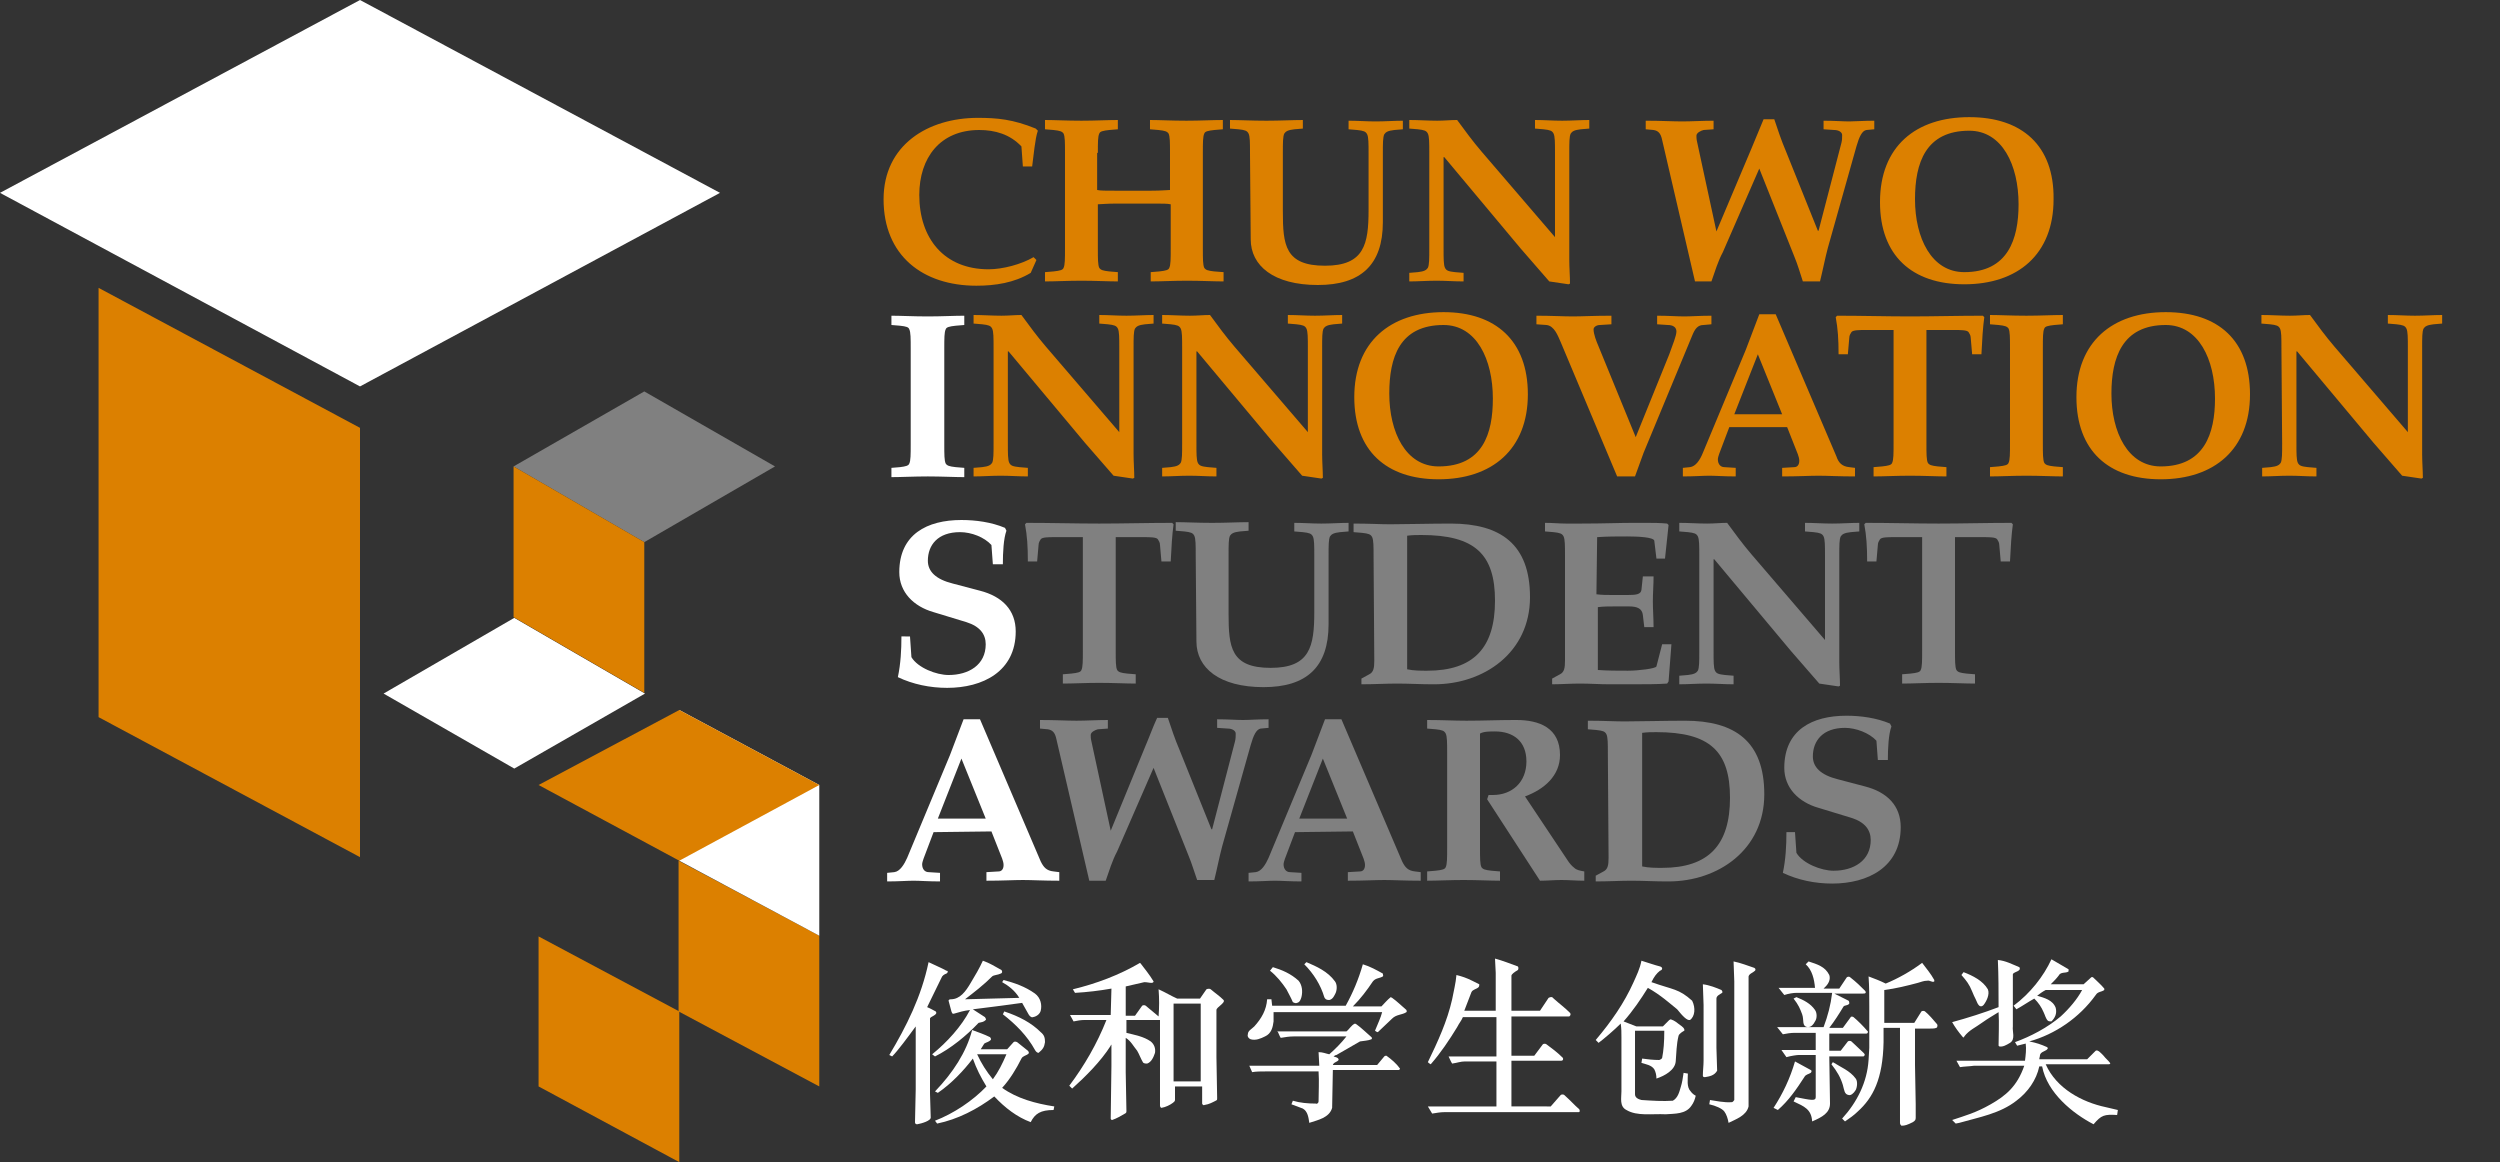 <?xml version="1.0" encoding="utf-8"?>
<!-- Generator: Adobe Illustrator 26.0.2, SVG Export Plug-In . SVG Version: 6.00 Build 0)  -->
<svg version="1.1" id="Layer_1" xmlns="http://www.w3.org/2000/svg" xmlns:xlink="http://www.w3.org/1999/xlink" x="0px" y="0px"
	 viewBox="0 0 350 162.7" style="enable-background:new 0 0 350 162.7;" xml:space="preserve">
<rect x="0" y="0" width="350" height="162.7" fill="#333333" stroke="none"/>
<style type="text/css">
	.st0{fill-rule:evenodd;clip-rule:evenodd;fill:#DC8000;}
	.st1{fill-rule:evenodd;clip-rule:evenodd;fill:#FFFFFF;}
	.st2{fill-rule:evenodd;clip-rule:evenodd;fill:#808080;}
	.st3{fill:#FFFFFF;}
	.st4{fill:#808080;}
	.st5{fill:#DC8000;}
</style>
<g>
	<path class="st0" d="M145.1,36.4l-0.4-0.4c-1.7,1-4.3,1.7-6.3,1.7c-6.2,0-9.7-4.3-9.7-10.4c0-5.2,2.9-9.1,8.4-9.1
		c2.2,0,4.3,0.6,5.9,2.3l0.2,2.8h1.3c0.2-1.4,0.4-3.9,0.8-5L145,18c-3.2-1.3-5.4-1.5-8.1-1.5c-7,0-13.2,3.8-13.2,11.4
		c0,7.9,5.5,12.1,13,12.1c2.6,0,5.3-0.4,7.6-1.8L145.1,36.4z"/>
	<path class="st0" d="M153.7,21.4c0-1.4,0-2.3,0.2-2.7c0.1-0.3,0.5-0.4,1.4-0.5l1.2-0.1v-1.3c-1.4,0-3.2,0.1-5.1,0.1
		c-2,0-3.8-0.1-5.1-0.1v1.3l1.2,0.1c0.9,0.1,1.2,0.2,1.4,0.5c0.2,0.4,0.2,1.3,0.2,2.7v13.4c0,1.4,0,2.3-0.2,2.7
		c-0.1,0.3-0.5,0.4-1.4,0.5l-1.2,0.1v1.3c1.4,0,3.2-0.1,5.1-0.1c1.9,0,3.8,0.1,5.1,0.1v-1.3l-1.2-0.1c-0.9-0.1-1.2-0.2-1.4-0.5
		c-0.2-0.4-0.2-1.3-0.2-2.7v-6.2c0.5,0,1.1-0.1,2.7-0.1h4.8c1.6,0,2.2,0,2.7,0.1v6.2c0,1.4,0,2.3-0.2,2.7c-0.1,0.3-0.5,0.4-1.4,0.5
		l-1.2,0.1v1.3c1.4,0,3.2-0.1,5.1-0.1c1.9,0,3.8,0.1,5.1,0.1v-1.3L170,38c-0.9-0.1-1.2-0.2-1.4-0.5c-0.2-0.4-0.2-1.3-0.2-2.7V21.4
		c0-1.4,0-2.3,0.2-2.7c0.1-0.3,0.5-0.4,1.4-0.5l1.2-0.1v-1.3c-1.4,0-3.2,0.1-5.1,0.1c-2,0-3.8-0.1-5.1-0.1v1.3l1.2,0.1
		c0.9,0.1,1.2,0.2,1.4,0.5c0.2,0.4,0.2,1.3,0.2,2.7v5.2c-0.5,0-1.1,0.1-2.7,0.1h-4.8c-1.6,0-2.2,0-2.7-0.1V21.4z"/>
	<path class="st0" d="M175.1,33.5c0,3.7,3.2,6.4,9.4,6.4c6,0,9.1-2.8,9.1-8.8v-9.6c0-1.4,0-2.3,0.2-2.7c0.2-0.3,0.5-0.5,1.4-0.6
		l1.2-0.1v-1.2c-1.2,0-2.5,0.1-3.8,0.1s-2.5-0.1-3.8-0.1v1.2l1.2,0.1c0.9,0.1,1.2,0.2,1.4,0.6c0.2,0.4,0.2,1.3,0.2,2.7v7.9
		c0,4.8-0.6,7.8-6.1,7.8c-5.6,0-5.9-2.9-5.9-7.6v-8.2c0-1.4,0-2.3,0.2-2.7c0.2-0.3,0.5-0.5,1.4-0.6l1.2-0.1v-1.2
		c-1.4,0-3.2,0.1-5.1,0.1c-2,0-3.8-0.1-5.1-0.1v1.2l1.2,0.1c0.9,0.1,1.2,0.2,1.4,0.6c0.2,0.4,0.2,1.3,0.2,2.7L175.1,33.5L175.1,33.5
		z"/>
	<path class="st0" d="M200.1,34.8c0,1.4,0,2.3-0.2,2.7c-0.2,0.3-0.5,0.5-1.4,0.6l-1.2,0.1v1.2c1.2,0,2.5-0.1,3.8-0.1
		s2.5,0.1,3.8,0.1v-1.2l-1.2-0.1c-0.9-0.1-1.2-0.2-1.4-0.6c-0.2-0.4-0.2-1.3-0.2-2.7V22h0.1l10.7,12.8c1.3,1.5,2.7,3.1,4,4.6
		l2.7,0.4l0.2-0.1c0-1-0.1-2.2-0.1-3.3V21.4c0-1.4,0-2.3,0.2-2.7c0.2-0.3,0.5-0.5,1.4-0.6l1.2-0.1v-1.2c-1.2,0-2.5,0.1-3.8,0.1
		s-2.5-0.1-3.8-0.1v1.2l1.2,0.1c0.9,0.1,1.2,0.2,1.4,0.6c0.2,0.4,0.2,1.3,0.2,2.7v11.8l-10.3-12c-1.2-1.4-2.3-2.9-3.4-4.4
		c-0.9,0-1.8,0.1-2.8,0.1c-1.3,0-2.6-0.1-3.9-0.1v1.2l1.2,0.1c0.9,0.1,1.2,0.2,1.4,0.6c0.2,0.4,0.2,1.3,0.2,2.7V34.8z"/>
	<path class="st0" d="M240.3,32.4L240.3,32.4l-2.7-12.5c-0.1-0.4-0.1-0.7-0.1-0.9c0-0.4,0.6-0.7,1-0.8l1.4-0.1v-1.2
		c-1.5,0-3.1,0.1-4.4,0.1s-3-0.1-5.1-0.1v1.2l1.1,0.1c0.6,0.1,1,0.4,1.2,1.4l4.6,19.8h2.3c0.5-1.4,0.9-2.8,1.6-4.1l5.1-11.7
		l4.9,12.3c0.5,1.2,0.8,2.3,1.2,3.5h2.4c0.4-1.6,0.7-3.2,1.1-4.7l4-14.2c0.4-1.4,0.8-2.2,1.4-2.3l1.1-0.1v-1.2
		c-1.5,0-2.7,0.1-3.5,0.1c-0.9,0-2.1-0.1-3.6-0.1v1.2l1.5,0.1c0.6,0,1.1,0.3,1.1,0.7c0,0.4,0,0.7-0.1,1.1l-3.2,12.3h-0.1L250,21.1
		c-0.6-1.4-1.1-2.9-1.6-4.4h-1.5c-0.6,1.4-1.1,2.7-1.7,4.1L240.3,32.4z"/>
	<path class="st0" d="M275.7,18.3c4.6,0,6.9,4.8,6.9,10.3c0,4.9-1.5,9.5-7.6,9.5c-4.6,0-6.9-4.8-6.9-10.2
		C268.1,22.8,269.6,18.3,275.7,18.3z M275.7,16.4c-7.5,0-12.5,4.1-12.5,11.9c0,7.5,4.5,11.5,11.8,11.5c7.5,0,12.5-4.2,12.5-11.9
		C287.6,20.4,283.1,16.4,275.7,16.4z"/>
	<path class="st1" d="M132.2,48.8c0-1.4,0-2.3,0.2-2.7c0.1-0.3,0.5-0.4,1.4-0.5l1.2-0.1v-1.3c-1.4,0-3.2,0.1-5.1,0.1
		c-2,0-3.8-0.1-5.1-0.1v1.3l1.2,0.1c0.9,0.1,1.2,0.2,1.3,0.5c0.2,0.4,0.2,1.3,0.2,2.7v13.4c0,1.4,0,2.3-0.2,2.7
		c-0.1,0.3-0.5,0.4-1.3,0.5l-1.2,0.1v1.3c1.3,0,3.2-0.1,5.1-0.1c1.9,0,3.8,0.1,5.1,0.1v-1.3l-1.2-0.1c-0.9-0.1-1.2-0.2-1.4-0.5
		c-0.2-0.4-0.2-1.3-0.2-2.7V48.8z"/>
	<path class="st0" d="M139.1,62.1c0,1.4,0,2.3-0.2,2.7c-0.2,0.3-0.5,0.5-1.4,0.6l-1.2,0.1v1.2c1.2,0,2.5-0.1,3.8-0.1
		s2.5,0.1,3.8,0.1v-1.2l-1.2-0.1c-0.9-0.1-1.2-0.2-1.4-0.6c-0.2-0.4-0.2-1.3-0.2-2.7V49.2h0.1l10.7,12.8c1.3,1.5,2.7,3.1,4,4.6
		l2.7,0.4l0.2-0.1c0-1-0.1-2.2-0.1-3.3V48.7c0-1.4,0-2.3,0.2-2.7c0.2-0.3,0.5-0.5,1.4-0.6l1.2-0.1v-1.2c-1.2,0-2.5,0.1-3.8,0.1
		s-2.5-0.1-3.8-0.1v1.2l1.2,0.1c0.9,0.1,1.2,0.2,1.4,0.6c0.2,0.4,0.2,1.3,0.2,2.7v11.8l-10.3-12c-1.2-1.4-2.3-2.9-3.4-4.4
		c-0.9,0-1.8,0.1-2.8,0.1c-1.3,0-2.6-0.1-3.9-0.1v1.2l1.2,0.1c0.9,0.1,1.2,0.2,1.4,0.6c0.2,0.4,0.2,1.3,0.2,2.7V62.1z"/>
	<path class="st0" d="M165.5,62.1c0,1.4,0,2.3-0.2,2.7c-0.2,0.3-0.5,0.5-1.4,0.6l-1.2,0.1v1.2c1.2,0,2.5-0.1,3.8-0.1
		s2.5,0.1,3.8,0.1v-1.2l-1.2-0.1c-0.9-0.1-1.2-0.2-1.4-0.6c-0.2-0.4-0.2-1.3-0.2-2.7V49.2h0.1l10.7,12.8c1.3,1.5,2.7,3.1,4,4.6
		l2.7,0.4l0.2-0.1c0-1-0.1-2.2-0.1-3.3V48.7c0-1.4,0-2.3,0.2-2.7c0.2-0.3,0.5-0.5,1.4-0.6l1.2-0.1v-1.2c-1.2,0-2.5,0.1-3.8,0.1
		s-2.5-0.1-3.8-0.1v1.2l1.2,0.1c0.9,0.1,1.2,0.2,1.4,0.6c0.2,0.4,0.2,1.3,0.2,2.7v11.8l-10.3-12c-1.2-1.4-2.3-2.9-3.4-4.4
		c-0.9,0-1.8,0.1-2.8,0.1c-1.3,0-2.6-0.1-3.9-0.1v1.2l1.2,0.1c0.9,0.1,1.2,0.2,1.4,0.6c0.2,0.4,0.2,1.3,0.2,2.7V62.1z"/>
	<path class="st0" d="M202.1,45.5c4.6,0,6.9,4.8,6.9,10.3c0,4.9-1.4,9.5-7.6,9.5c-4.6,0-6.9-4.8-6.9-10.2
		C194.5,50.1,195.9,45.5,202.1,45.5z M202.1,43.7c-7.5,0-12.5,4.2-12.5,11.9c0,7.5,4.5,11.5,11.8,11.5c7.5,0,12.5-4.2,12.5-11.9
		C213.9,47.7,209.4,43.7,202.1,43.7z"/>
	<path class="st0" d="M223.8,48.5c-0.3-0.7-0.7-1.7-0.7-2.4c0-0.3,0.4-0.6,0.9-0.6l1.6-0.1v-1.2c-2.5,0-4.1,0.1-5.4,0.1
		c-1.3,0-3-0.1-5.1-0.1v1.2l1.4,0.1c1.1,0.1,1.6,1.5,2,2.4l7.9,18.8h2.5c0.4-1.1,0.8-2.2,1.2-3.3l6.8-16.4c0.4-1,0.8-1.5,1.6-1.5
		l1.1-0.1v-1.2c-1.6,0-2.8,0.1-3.8,0.1s-2.2-0.1-3.8-0.1v1.2l1.5,0.1c0.7,0,1.2,0.3,1.2,0.9s-0.5,1.8-1,3.2L229,61.2L223.8,48.5z"/>
	<path class="st0" d="M246.1,49.6l3.4,8.4h-6.7L246.1,49.6z M250.2,59.8l1.5,3.8c0.1,0.3,0.2,0.6,0.2,0.9c0,0.6-0.3,0.9-0.7,0.9
		l-1.7,0.1v1.2c2.2,0,3.8-0.1,5.1-0.1s2.9,0.1,5.1,0.1v-1.2l-0.8-0.1c-1-0.1-1.5-0.6-1.8-1.5L248.6,44h-2.3l-1.9,5l-6,14.4
		c-0.4,1-1,1.9-1.8,2l-1,0.1v1.2c1.6,0,2.8-0.1,3.7-0.1c0.9,0,2.1,0.1,3.7,0.1v-1.2l-1.6-0.1c-0.5,0-0.9-0.4-0.9-1.1
		c0-0.2,0.1-0.5,0.2-0.8l1.4-3.7L250.2,59.8L250.2,59.8z"/>
	<path class="st0" d="M269.7,46.2h3.9c0.9,0,1.8,0,2,0.3c0.1,0.2,0.3,0.4,0.3,0.8l0.2,2.3h1.3c0.1-2.1,0.2-3.7,0.4-5.2l-0.2-0.2
		c-3.5,0-6.9,0.1-10.2,0.1c-3.3,0-6.7-0.1-10.2-0.1l-0.2,0.2c0.3,1.6,0.4,3.1,0.4,5.2h1.3l0.2-2.3c0-0.4,0.2-0.6,0.3-0.8
		c0.2-0.3,1.1-0.3,2-0.3h3.9v15.9c0,1.4,0,2.3-0.2,2.7c-0.1,0.3-0.5,0.4-1.4,0.5l-1.2,0.1v1.3c1.4,0,3.2-0.1,5.1-0.1
		c1.9,0,3.8,0.1,5.1,0.1v-1.3l-1.2-0.1c-0.9-0.1-1.2-0.2-1.4-0.5c-0.2-0.4-0.2-1.3-0.2-2.7L269.7,46.2L269.7,46.2z"/>
	<path class="st0" d="M286,48.7c0-1.4,0-2.3,0.2-2.7c0.1-0.3,0.5-0.4,1.4-0.5l1.2-0.1v-1.3c-1.4,0-3.2,0.1-5.1,0.1
		c-2,0-3.8-0.1-5.1-0.1v1.3l1.2,0.1c0.9,0.1,1.2,0.2,1.4,0.5c0.2,0.4,0.2,1.3,0.2,2.7v13.4c0,1.4,0,2.3-0.2,2.7
		c-0.1,0.3-0.5,0.4-1.4,0.5l-1.2,0.1v1.3c1.4,0,3.2-0.1,5.1-0.1c1.9,0,3.8,0.1,5.1,0.1v-1.3l-1.2-0.1c-0.9-0.1-1.2-0.2-1.4-0.5
		c-0.2-0.4-0.2-1.3-0.2-2.7V48.7z"/>
	<path class="st0" d="M303.2,45.5c4.6,0,6.9,4.8,6.9,10.3c0,4.9-1.5,9.5-7.6,9.5c-4.6,0-6.9-4.8-6.9-10.2
		C295.6,50.1,297.1,45.5,303.2,45.5z M303.2,43.7c-7.5,0-12.5,4.2-12.5,11.9c0,7.5,4.5,11.5,11.8,11.5c7.5,0,12.5-4.2,12.5-11.9
		C315,47.7,310.6,43.7,303.2,43.7z"/>
	<path class="st0" d="M319.5,62.1c0,1.4,0,2.3-0.2,2.7c-0.2,0.3-0.5,0.5-1.4,0.6l-1.2,0.1v1.2c1.2,0,2.5-0.1,3.8-0.1
		s2.5,0.1,3.8,0.1v-1.2l-1.2-0.1c-0.9-0.1-1.2-0.2-1.4-0.6c-0.2-0.4-0.2-1.3-0.2-2.7V49.2h0.1l10.7,12.8c1.3,1.5,2.7,3.1,4,4.6
		l2.7,0.4l0.2-0.1c0-1-0.1-2.2-0.1-3.3V48.7c0-1.4,0-2.3,0.2-2.7c0.2-0.3,0.5-0.5,1.4-0.6l1.2-0.1v-1.2c-1.2,0-2.5,0.1-3.8,0.1
		s-2.5-0.1-3.8-0.1v1.2l1.2,0.1c0.9,0.1,1.2,0.2,1.4,0.6c0.2,0.4,0.2,1.3,0.2,2.7v11.8l-10.3-12c-1.2-1.4-2.3-2.9-3.4-4.4
		c-0.9,0-1.8,0.1-2.8,0.1c-1.3,0-2.6-0.1-4-0.1v1.2l1.2,0.1c0.9,0.1,1.2,0.2,1.4,0.6c0.2,0.4,0.2,1.3,0.2,2.7L319.5,62.1L319.5,62.1
		z"/>
	<path class="st1" d="M126.2,89.1c0,1.9-0.1,3.8-0.5,5.7c2.1,1,4.5,1.5,6.9,1.5c5,0,9.6-2.3,9.6-7.9c0-3-1.9-4.9-5-5.7l-3.8-1
		c-2.4-0.6-3.5-1.7-3.5-3.2c0-2.2,1.4-4,4.5-4c1.6,0,3.4,0.7,4.4,1.8l0.2,2.7h1.4c0-1.7,0.1-3.6,0.5-4.7l-0.2-0.4
		c-1.9-0.8-4.1-1.1-6.1-1.1c-4.8,0-8.7,2-8.7,7.3c0,2.8,2,4.8,4.8,5.6l4.6,1.4c1.9,0.6,2.7,1.7,2.7,3.1c0,2.9-2.4,4.3-5.2,4.3
		c-1.7,0-4.3-1-5.2-2.5l-0.2-2.9L126.2,89.1L126.2,89.1z"/>
	<path class="st2" d="M156.2,75.2h3.9c0.9,0,1.8,0,2,0.3c0.1,0.2,0.3,0.4,0.3,0.8l0.2,2.3h1.3c0.1-2.1,0.2-3.7,0.4-5.2l-0.2-0.2
		c-3.4,0-6.9,0.1-10.2,0.1c-3.3,0-6.7-0.1-10.2-0.1l-0.2,0.2c0.3,1.6,0.4,3.1,0.4,5.2h1.3l0.2-2.3c0-0.4,0.2-0.6,0.3-0.8
		c0.2-0.3,1.1-0.3,2-0.3h3.9v15.9c0,1.4,0,2.3-0.2,2.7c-0.1,0.3-0.5,0.4-1.4,0.5l-1.2,0.1v1.3c1.4,0,3.2-0.1,5.1-0.1
		c1.9,0,3.8,0.1,5.1,0.1v-1.3l-1.2-0.1c-0.9-0.1-1.2-0.2-1.4-0.5c-0.2-0.4-0.2-1.3-0.2-2.7L156.2,75.2L156.2,75.2z"/>
	<path class="st2" d="M167.5,89.8c0,3.7,3.2,6.4,9.4,6.4c6,0,9.1-2.8,9.1-8.8v-9.6c0-1.4,0-2.3,0.2-2.7c0.2-0.3,0.5-0.5,1.4-0.6
		l1.2-0.1v-1.2c-1.2,0-2.5,0.1-3.8,0.1s-2.5-0.1-3.8-0.1v1.2l1.2,0.1c0.9,0.1,1.2,0.2,1.4,0.6c0.2,0.4,0.2,1.3,0.2,2.7v7.9
		c0,4.8-0.6,7.8-6.1,7.8c-5.6,0-5.9-2.9-5.9-7.6v-8.2c0-1.4,0-2.3,0.2-2.7c0.2-0.3,0.5-0.5,1.4-0.6l1.2-0.1v-1.2
		c-1.4,0-3.2,0.1-5.1,0.1c-2,0-3.8-0.1-5.1-0.1v1.2l1.2,0.1c0.9,0.1,1.2,0.2,1.4,0.6c0.2,0.4,0.2,1.3,0.2,2.7L167.5,89.8L167.5,89.8
		z"/>
	<path class="st2" d="M197,75c0.7-0.1,1.4-0.1,2-0.1c7.5,0,10.3,2.7,10.3,9.2c0,6.6-3,9.8-9.5,9.8c-0.9,0-1.9,0-2.8-0.2V75z
		 M192.4,92.5c0,1-0.1,1.6-0.7,1.9l-1.1,0.6v0.8c1.8,0,3.4-0.1,5-0.1s3.3,0.1,4.9,0.1h0.3c6.9,0,13.4-4.4,13.4-12.2
		c0-7.4-4.1-10.3-11.1-10.3c-2.9,0-6.3,0.1-8.5,0.1c-1.3,0-3-0.1-5.1-0.1v1.2l1.2,0.1c0.9,0.1,1.2,0.2,1.4,0.6
		c0.2,0.4,0.2,1.3,0.2,2.7L192.4,92.5L192.4,92.5z"/>
	<path class="st2" d="M223.6,75.2c1.4-0.1,2.8-0.1,4.2-0.1c1.5,0,3.7,0.1,3.8,0.6l0.3,2.5h1.2l0.5-4.7l-0.2-0.2
		c-1-0.1-2-0.1-3.1-0.1c-0.6,0-1.1,0-1.7,0c-1.9,0-4.1,0.1-7.2,0.1c-0.6,0-1.4,0-2.2,0c-0.9,0-1.8-0.1-2.9-0.1v1.2l1.2,0.1
		c0.9,0.1,1.2,0.2,1.4,0.6c0.2,0.4,0.2,1.3,0.2,2.7v14.7c0,1-0.1,1.6-0.7,1.9l-1.1,0.6v0.8c1.2,0,2.6-0.1,3.9-0.1
		c1.4,0,2.7,0.1,4.1,0.1c0.8,0,1.9,0,3.1,0c1.8,0,3.7,0,5-0.1l0.2-0.3l0.4-5.2h-1.3l-0.8,3.1c-0.1,0.3-2.5,0.6-4,0.6
		c-1.4,0-2.8,0-4.2-0.1v-8.8c0.8-0.1,1.5-0.1,2.2-0.1h2.2c1.1,0,1.8,0.3,1.9,1.2l0.2,1.7h1.3c0-1.2-0.1-2.4-0.1-3.6s0.1-2.3,0.1-3.5
		H230l-0.2,1.9c-0.1,0.6-0.7,0.7-1.9,0.7h-2.2c-0.7,0-1.4,0-2.2-0.1L223.6,75.2L223.6,75.2z"/>
	<path class="st2" d="M237.9,91.2c0,1.4,0,2.3-0.2,2.7c-0.2,0.3-0.5,0.5-1.4,0.6l-1.2,0.1v1.2c1.2,0,2.5-0.1,3.8-0.1
		s2.5,0.1,3.8,0.1v-1.2l-1.2-0.1c-0.9-0.1-1.2-0.2-1.4-0.6c-0.2-0.4-0.2-1.3-0.2-2.7V78.3h0.1l10.7,12.8c1.3,1.5,2.7,3.1,4,4.6
		l2.7,0.4l0.2-0.1c0-1-0.1-2.2-0.1-3.3V77.8c0-1.4,0-2.3,0.2-2.7c0.2-0.3,0.5-0.5,1.4-0.6l1.2-0.1v-1.2c-1.2,0-2.5,0.1-3.8,0.1
		s-2.5-0.1-3.8-0.1v1.2l1.2,0.1c0.9,0.1,1.2,0.2,1.4,0.6c0.2,0.4,0.2,1.3,0.2,2.7v11.8l-10.3-12c-1.2-1.4-2.3-2.9-3.4-4.4
		c-0.9,0-1.8,0.1-2.8,0.1c-1.3,0-2.6-0.1-3.9-0.1v1.2l1.2,0.1c0.9,0.1,1.2,0.2,1.4,0.6c0.2,0.4,0.2,1.3,0.2,2.7L237.9,91.2
		L237.9,91.2z"/>
	<path class="st2" d="M273.7,75.2h3.9c0.9,0,1.8,0,2,0.3c0.1,0.2,0.3,0.4,0.3,0.8l0.2,2.3h1.3c0.1-2.1,0.2-3.7,0.4-5.2l-0.2-0.2
		c-3.5,0-6.9,0.1-10.2,0.1c-3.3,0-6.7-0.1-10.2-0.1l-0.2,0.2c0.3,1.6,0.4,3.1,0.4,5.2h1.3l0.2-2.3c0-0.4,0.2-0.6,0.3-0.8
		c0.2-0.3,1.1-0.3,2-0.3h3.9v15.9c0,1.4,0,2.3-0.2,2.7c-0.1,0.3-0.5,0.4-1.4,0.5l-1.2,0.1v1.3c1.4,0,3.2-0.1,5.1-0.1
		c1.9,0,3.8,0.1,5.1,0.1v-1.3l-1.2-0.1c-0.9-0.1-1.2-0.2-1.4-0.5c-0.2-0.4-0.2-1.3-0.2-2.7L273.7,75.2L273.7,75.2z"/>
	<path class="st1" d="M134.6,106.2l3.4,8.4h-6.7L134.6,106.2z M138.8,116.4l1.5,3.8c0.1,0.3,0.2,0.6,0.2,0.9c0,0.6-0.3,0.9-0.7,0.9
		l-1.7,0.1v1.2c2.2,0,3.8-0.1,5.1-0.1s2.9,0.1,5.1,0.1v-1.2l-0.8-0.1c-1-0.1-1.4-0.6-1.8-1.4l-8.5-19.9h-2.3l-1.9,5l-6,14.4
		c-0.4,0.9-1,1.9-1.8,2l-1,0.1v1.2c1.6,0,2.8-0.1,3.7-0.1c0.9,0,2.1,0.1,3.7,0.1v-1.2l-1.6-0.1c-0.5,0-0.9-0.4-0.9-1.1
		c0-0.2,0.1-0.5,0.2-0.8l1.4-3.7L138.8,116.4L138.8,116.4z"/>
	<path class="st2" d="M155.5,116.3L155.5,116.3l-2.7-12.5c-0.1-0.4-0.1-0.7-0.1-0.9c0-0.4,0.6-0.7,1-0.8l1.4-0.1v-1.2
		c-1.5,0-3.1,0.1-4.4,0.1s-3-0.1-5.1-0.1v1.2l1.1,0.1c0.6,0.1,1,0.4,1.2,1.4l4.6,19.8h2.3c0.5-1.4,0.9-2.8,1.6-4.1l5.1-11.7
		l4.9,12.3c0.5,1.2,0.8,2.3,1.2,3.4h2.4c0.4-1.6,0.7-3.2,1.1-4.7l4-14.2c0.4-1.4,0.8-2.2,1.4-2.3l1.1-0.1v-1.2
		c-1.5,0-2.7,0.1-3.6,0.1c-0.9,0-2.1-0.1-3.6-0.1v1.2l1.5,0.1c0.6,0,1.1,0.3,1.1,0.7c0,0.4,0,0.7-0.1,1.1l-3.2,12.3h-0.1l-4.5-11.2
		c-0.6-1.4-1.1-2.9-1.6-4.4h-1.5c-0.6,1.3-1.1,2.7-1.7,4.1L155.5,116.3z"/>
	<path class="st2" d="M185.2,106.2l3.4,8.4h-6.7L185.2,106.2z M189.4,116.4l1.5,3.8c0.1,0.3,0.2,0.6,0.2,0.9c0,0.6-0.3,0.9-0.7,0.9
		l-1.7,0.1v1.2c2.2,0,3.8-0.1,5.1-0.1s2.9,0.1,5.1,0.1v-1.2l-0.8-0.1c-1-0.1-1.4-0.6-1.8-1.4l-8.5-19.9h-2.3l-1.9,5l-6,14.4
		c-0.4,0.9-1,1.9-1.8,2l-1,0.1v1.2c1.6,0,2.8-0.1,3.7-0.1s2.1,0.1,3.7,0.1v-1.2l-1.6-0.1c-0.5,0-0.9-0.4-0.9-1.1
		c0-0.2,0.1-0.5,0.2-0.8l1.4-3.7L189.4,116.4L189.4,116.4z"/>
	<path class="st2" d="M202.6,118.7c0,1.4,0,2.3-0.2,2.7c-0.1,0.3-0.5,0.4-1.4,0.5l-1.2,0.1v1.3c1.4,0,3.2-0.1,5.1-0.1
		c1.9,0,3.8,0.1,5.1,0.1V122l-1.2-0.1c-0.9-0.1-1.2-0.2-1.4-0.5c-0.2-0.4-0.2-1.3-0.2-2.7v-16c0.5-0.3,1.4-0.3,2.1-0.3
		c2.6,0,4.4,1.4,4.4,4.2c0,2.9-2,4.7-4.7,4.7c-0.2,0-0.4,0-0.6,0l-0.2,0.6l7.4,11.4c1,0,2-0.1,3-0.1c1.1,0,2.1,0.1,3.2,0.1V122
		c-0.6-0.1-1.1-0.2-1.4-0.5c-0.4-0.3-0.7-0.7-0.9-1l-6-9c2.7-1,4.9-2.9,4.9-5.8c0-3.8-2.9-4.9-6.1-4.9H212c-2.2,0-4.4,0.1-6.7,0.1
		c-1.7,0-3.4-0.1-5.5-0.1v1.2l1.2,0.1c0.9,0.1,1.2,0.2,1.4,0.6c0.2,0.4,0.2,1.3,0.2,2.7L202.6,118.7L202.6,118.7z"/>
	<path class="st2" d="M229.9,102.6c0.7-0.1,1.4-0.1,2-0.1c7.5,0,10.3,2.7,10.3,9.2c0,6.6-3,9.8-9.5,9.8c-0.9,0-1.9,0-2.8-0.2V102.6z
		 M225.2,120.1c0,1-0.1,1.6-0.7,1.9l-1.1,0.6v0.8c1.8,0,3.4-0.1,5-0.1s3.3,0.1,4.9,0.1h0.3c6.9,0,13.4-4.4,13.4-12.2
		c0-7.4-4.1-10.3-11.1-10.3c-2.9,0-6.3,0.1-8.5,0.1c-1.3,0-3-0.1-5.1-0.1v1.2l1.2,0.1c0.9,0.1,1.2,0.2,1.4,0.6
		c0.2,0.4,0.2,1.3,0.2,2.7L225.2,120.1L225.2,120.1z"/>
	<path class="st2" d="M250.1,116.5c0,1.9-0.1,3.8-0.5,5.7c2.1,1,4.5,1.5,6.9,1.5c5,0,9.6-2.3,9.6-7.9c0-3-1.9-4.9-5-5.7l-3.8-1
		c-2.4-0.6-3.5-1.7-3.5-3.2c0-2.2,1.4-4,4.5-4c1.5,0,3.4,0.7,4.4,1.8l0.2,2.7h1.4c0-1.7,0.1-3.6,0.5-4.7l-0.2-0.4
		c-1.9-0.8-4.1-1.1-6.1-1.1c-4.8,0-8.7,2-8.7,7.3c0,2.8,2,4.8,4.8,5.6l4.6,1.4c1.9,0.6,2.7,1.7,2.7,3.1c0,2.9-2.4,4.3-5.2,4.3
		c-1.7,0-4.3-1-5.2-2.5l-0.2-2.9L250.1,116.5L250.1,116.5z"/>
	<polygon class="st3" points="72,107.6 53.7,97.1 72,86.5 90.3,97.1 	"/>
	<polygon class="st4" points="90.2,75.9 71.9,65.3 90.2,54.8 108.5,65.3 	"/>
	<polygon class="st5" points="90.2,75.9 90.2,97 71.9,86.4 71.9,65.3 	"/>
	<polygon class="st5" points="114.7,131 114.7,152.1 95,141.6 95,120.5 	"/>
	<polygon class="st3" points="114.7,109.9 114.7,131 95.1,120.5 95.1,99.4 	"/>
	<polygon class="st5" points="95.1,141.6 95.1,162.7 75.4,152.1 75.4,131.1 	"/>
	<polygon class="st5" points="95.1,120.5 75.4,109.9 95.1,99.4 114.7,109.9 	"/>
	<polygon class="st5" points="50.4,59.9 50.4,120 13.8,100.4 13.8,40.3 	"/>
	<polygon class="st3" points="50.4,0 100.8,27 50.4,54.1 0,27 	"/>
	<path class="st1" d="M140.9,147.6c-0.6,1.4-1.1,2.4-1.9,3.5c-0.9-1.1-1.6-2.2-2.2-3.5H140.9z M132.5,135.9
		c-0.7-0.4-1.7-0.8-2.5-1.2c-1,4.8-3.1,9-5.5,13l0.4,0.2c0.8-0.8,2.2-2.7,3.3-4.2v8.8l-0.1,4.6c0,0.2,0.1,0.3,0.3,0.3
		c0.6-0.1,2-0.5,1.9-1l-0.1-3.3v-10.5c0-0.3,1.2-0.5,0.8-1c-0.4-0.2-0.7-0.4-1.2-0.6c0.7-1.4,1.3-2.7,2-4.1c0.1-0.3,0.4-0.5,0.7-0.6
		C132.7,136.2,132.8,135.9,132.5,135.9z M147.6,154.9c-2.6-0.4-5.2-1.1-7.3-2.6c1.1-1.2,2-2.7,2.7-4.1c0.2-0.4,0.7-0.4,1-0.7
		c0.1-0.1,0-0.3-0.1-0.4l-1.5-1.2c-0.2-0.1-0.4-0.1-0.5,0c-0.3,0.3-0.6,0.7-0.9,1h-3.7l0.5-0.8c0.3-0.2,0.6-0.2,0.9-0.5
		c0.1-0.1,0-0.3-0.1-0.4c-0.8-0.4-1.7-0.7-2.5-1c-0.8,3.1-2.7,6-5.2,8.6l0.4,0.2c1.9-1.3,3.6-3.1,4.9-4.8c0.5,1.4,1.1,2.6,1.9,3.9
		c-1.9,2-4.6,3.8-7.2,4.8l0.3,0.4c2.9-0.6,5.6-2,8-3.8c1.5,1.6,3.2,2.9,5.1,3.6c0.6-1.2,1.4-1.7,3.2-1.7L147.6,154.9z M145.7,141.5
		c0.2-0.8,0-1.8-0.8-2.4c-1.4-1-2.9-1.5-4.4-1.9l-0.2,0.3c0.9,0.5,1.8,1.2,2.4,2.2l-7.6,0.2c1.3-1,2.6-2,3.8-3.2
		c0.2-0.2,0.8-0.2,1.2-0.4c0.3-0.1,0.2-0.4,0.1-0.5c-0.9-0.5-1.7-1-2.6-1.3c-0.5,1.1-1.1,2.1-1.7,3.1c-0.7,1.2-1.5,2.3-2.8,2.3
		c-0.2,0-0.3,0.1-0.3,0.2l0.4,1.5c0.1,0.2,0.1,0.4,0.4,0.3c0.7-0.2,1.3-0.4,2.2-0.5c-1.2,2.3-3.2,4.5-5.3,6.2l0.4,0.3
		c2.2-1.1,4.4-2.9,6.1-4.7c0.4-0.1,0.7-0.1,1-0.4c0.1-0.1,0-0.2-0.1-0.4l-1.7-1.1c1-0.1,5.4-0.7,6.9-0.9c0.3,0.5,0.6,1.1,0.9,1.6
		c0.1,0.2,0.4,0.5,0.6,0.4C145.2,142.3,145.6,141.9,145.7,141.5z M146.3,145.9c0-0.6-0.1-1-0.6-1.4c-1.3-1.3-3-2.2-5.1-2.9l-0.2,0.4
		c1.8,1.4,3.4,3,4.5,5c0.1,0.2,0.3,0.4,0.5,0.4C146,146.9,146.2,146.6,146.3,145.9z"/>
	<path class="st1" d="M168.1,151.4h-3.8v-10.9h3.8V151.4z M155.5,142.1h-5.7l0.5,0.9c0.5-0.1,1-0.2,1.5-0.2h3.1
		c-1.3,3.3-3.1,6.4-5.2,9.2l0.4,0.4c1.9-1.7,4-3.8,5.4-6c0-0.1,0.1-0.2,0.1-0.1v2.9l-0.1,7.4c0,0.1,0.1,0.2,0.2,0.2
		c0.6-0.2,1.3-0.6,1.8-0.9c0.2-0.1,0.2-0.2,0.2-0.4l-0.1-5.4v-4.8c0.7,0.4,1.1,1.2,1.6,1.8c0.3,0.5,0.5,1.1,0.8,1.6
		c0.1,0.2,0.4,0.2,0.6,0.2c0.6-0.2,0.9-0.9,1.1-1.5c0.1-0.6-0.1-1.2-0.6-1.6c-1-0.7-2.2-0.9-3.4-1.2v-1.8h4.6l0.1,0v3.4l0,8.6
		c0,0.1,0.1,0.3,0.2,0.3c0.6-0.1,1.2-0.4,1.6-0.7c0.1-0.1,0.3-0.2,0.3-0.4v-1.9h3.8v2.4c0,0.1,0.2,0.3,0.3,0.2
		c0.7-0.1,1.2-0.4,1.6-0.6c0.2-0.1,0.2-0.1,0.2-0.4l-0.1-5.7v-6.6c0-0.4,1.3-1,1-1.4c-0.6-0.6-1.1-0.9-1.8-1.5
		c-0.1-0.1-0.4-0.1-0.6,0l-0.9,1.3h-3.2c-0.9-0.4-1.5-0.8-2.6-1.3c0.1,1.3,0.1,2.5,0,3.8c-0.6-0.5-1.1-0.9-1.8-1.5
		c-0.1-0.1-0.4-0.1-0.5,0l-1,1.4h-1.3v-4.1c0.9-0.2,1.7-0.4,2.6-0.6c0.4,0,0.7,0.1,1,0.1c0.2,0,0.3-0.1,0.3-0.2
		c-0.6-1-1.2-1.7-1.8-2.5l-0.1-0.1c-2.9,1.7-6.1,2.9-9.4,3.7l0.3,0.5c1.7-0.1,3.4-0.3,5.1-0.6L155.5,142.1L155.5,142.1z"/>
	<path class="st1" d="M177.8,135.9c0.9,0.7,1.7,1.7,2.3,2.6c0.3,0.6,0.6,1.1,0.9,1.8c0.2,0.1,0.4,0.2,0.6,0.1
		c0.4-0.1,0.5-0.5,0.6-0.8c0.2-0.8,0.1-1.7-0.4-2.3c-1.1-1-2.3-1.5-3.6-1.9L177.8,135.9z M182.6,135c1.3,1.3,2.3,2.9,2.8,4.6
		c0.1,0.2,0.2,0.4,0.7,0.4c0.5-0.1,0.7-0.6,0.9-1c0.2-0.5,0.2-1.2-0.1-1.6c-1-1.4-2.6-2.1-4-2.7L182.6,135z M178.8,144.3
		c0.2,0.3,0.3,0.7,0.5,1c0.6-0.1,1.2-0.2,1.8-0.2h7.4c-0.7,0.9-1.6,1.8-2.4,2.5c-0.5-0.1-0.9-0.3-1.5-0.3l0.1,1.9h-9.8l0.4,0.9
		c0.6-0.1,1.2-0.1,1.9-0.1h7.4c0.1,1.4,0,2.9,0,4.2c0,0.2-0.2,0.4-0.4,0.3c-1.1,0-2.2-0.1-3.2-0.4l-0.2,0.5l1.6,0.6
		c0.7,0.4,0.8,1.3,0.9,2c1.2-0.4,2.8-0.7,3.2-2.1l0.1-5.3h9.2c0.1,0,0.2-0.1,0.2-0.2c-0.5-0.7-1.2-1.3-1.9-1.8c-0.1,0-0.2,0-0.3,0.1
		l-1,1.2h-6.2c0.1-0.4,0.6-0.4,0.8-0.7l0-0.1c-0.1-0.3-0.5-0.3-0.7-0.4c0.1-0.1,0.3-0.2,0.4-0.2l3.3-1.9c0.6-0.1,1.1-0.1,1.6-0.3
		c0.1-0.1,0.1-0.2,0-0.3c-0.7-0.6-1.4-1.3-2.1-1.8l-0.2-0.1c-0.5,0.2-0.8,0.8-1.2,1.1H178.8z M193.5,141.7c-0.2,0.8-0.6,1.6-1,2.6
		c0.1,0.1,0.3,0.2,0.4,0.2l2-1.9c0.6-0.6,1.4-0.5,2-0.9c0.1-0.1,0-0.2,0-0.3c-0.7-0.6-1.3-1.2-2-1.7l-0.2-0.1
		c-0.5,0.4-0.9,0.9-1.3,1.3h-4c1.1-1.1,2-2.3,2.8-3.5c0.4-0.5,0.9-0.4,1.4-0.7c0.1-0.1,0-0.2,0-0.4c-0.9-0.5-1.8-1-2.8-1.3
		c-0.6,2.1-1.4,4-2.4,5.8h-10.3l-0.1-0.9l-0.6,0c-0.1,1.5-0.8,2.7-1.8,3.8c-0.4,0.4-0.9,0.6-0.9,1.1c-0.1,0.3,0.1,0.6,0.4,0.7
		c0.7,0.2,1.4-0.1,2-0.4c0.9-0.4,1.1-1.3,1.2-2.1c0-0.4,0-0.9,0-1.3L193.5,141.7L193.5,141.7z"/>
	<path class="st1" d="M211.6,154.9v-6.4h7c0.2,0,0.3-0.2,0.2-0.4c-0.8-0.8-1.5-1.3-2.3-1.9c-0.1-0.1-0.4-0.1-0.5,0l-1.2,1.6h-3.2
		v-5.5h8.1l0.1-0.1c0.1-0.1,0.1-0.3,0-0.4c-0.8-0.8-1.4-1.2-2.4-2.1c-0.1-0.2-0.4-0.1-0.6,0l-1.2,1.8h-4v-4.9c0-0.2,0.4-0.5,0.9-0.8
		c0.1-0.1,0.1-0.4,0-0.5c-1.1-0.4-2.1-0.8-3.2-1.1l0.1,2v5.3h-4.4l1-2.6c0.2-0.4,0.7-0.4,1-0.7c0.1-0.1,0.1-0.3,0.1-0.4l-1-0.5
		c-0.8-0.4-1.4-0.6-2.2-0.8c-0.1,1.2-0.4,2.3-0.6,3.4c-0.7,3.1-2,5.9-3.4,8.8c0.1,0.1,0.2,0.2,0.4,0.3c1.4-1.6,2.6-3.4,3.7-5.2
		c0.3-0.6,0.6-0.9,0.8-1.4h4.7l0,5.5h-6.7c0.2,0.4,0.3,0.7,0.5,1c0.7-0.1,1.2-0.3,1.8-0.3h4.4v6.3h-9.6l0.6,1
		c0.6-0.1,1.2-0.2,1.7-0.2H221c0.2,0,0.2-0.2,0.1-0.4c-0.8-0.7-1-1-2.1-2c-0.1-0.1-0.4-0.1-0.5,0l-1.4,1.6h-0.2H211.6z"/>
	<path class="st1" d="M238.5,143.7v4.8c0,0.7-0.1,1.4-0.1,2.1c0,0.2,0.2,0.2,0.3,0.2c0.6-0.1,1.3-0.2,1.7-0.9l-0.1-3.2v-6.9
		c0-0.4,0.5-0.6,0.8-0.8c0.1-0.1,0-0.3-0.1-0.4c-0.7-0.3-1.7-0.7-2.6-0.8l0.1,2.9V143.7z M241.4,155.6c0.3,0.4,0.5,1,0.6,1.6
		c1-0.5,2.5-1,2.8-2.3v-18.2c0.1-0.4,0.6-0.5,0.9-0.8c0.1-0.1,0.1-0.3-0.1-0.4c-0.9-0.3-1.9-0.7-2.9-0.9l0.1,2.8V154
		c-0.1,0.1-0.1,0.2-0.3,0.3c-1.1,0.1-2.4-0.2-3.1-0.3l-0.1,0.6C240.2,154.8,241.1,155.2,241.4,155.6z M236.9,140.1
		c-1.9-1.7-2.6-1.5-5.7-2.6c0.4-0.8,0.7-1.2,1.2-1.6c0.4-0.1,0.4-0.5,0-0.6c-0.8-0.2-1.6-0.5-2.6-0.8c-0.2,1.1-0.7,2.1-1.1,3
		c-1.3,2.9-3.1,5.5-5.3,8.1l0.4,0.4c0.8-0.6,2.2-1.8,3.1-2.7c0.1,0.7,0.1,1.2,0.1,1.9v7.6c0,0.9-0.3,2.1,0.7,2.6
		c1.5,0.9,3.6,0.5,5.5,0.6c1.3-0.1,2.8,0,3.6-1.2c0.3-0.4,0.5-0.9,0.6-1.4c-0.2-0.1-0.5-0.3-0.7-0.6c-0.6-0.6-0.4-1.7-0.4-2.5
		l-0.6-0.1c-0.1,0.7-0.2,1.4-0.4,2c-0.2,0.7-0.4,1.5-1.1,1.9c-1.4,0.1-2.9,0-4.4-0.1c-0.4-0.1-0.9-0.3-0.9-0.8v-8.9h4.1
		c0,1.6-0.1,2.8-0.3,3.8c-0.1,0.2-0.2,0.2-0.4,0.3c-0.8,0-1.7-0.1-2.4-0.2l-0.1,0.6c0.6,0.2,1.4,0.3,1.8,0.9
		c0.2,0.4,0.3,0.8,0.3,1.3c1.2-0.4,2.6-1.2,2.7-2.4c0.1-1.2,0.1-2.4,0.4-3.6c0.1-0.3,0.6-0.6,0.8-0.7c0.1-0.3-0.3-0.6-0.6-0.8
		c-0.4-0.3-0.7-0.6-1.3-0.8l-0.2,0.1l-0.9,0.9h-3.7l-1.8-0.7c1.4-1.6,2.4-3.1,3.4-4.7c1.8,1,3.1,2.2,4.1,3c0.8,1,1.4,1.6,1.8,1.5
		C237.3,142.3,237.4,141.1,236.9,140.1z"/>
	<path class="st1" d="M256.4,149c0.8,1,1.3,1.9,1.6,2.9c0.2,0.7,0.2,1.3,0.8,1.4c0.3,0.1,0.7-0.2,1-0.7c0.2-0.4,0.3-1.2,0-1.6
		c-0.8-1.1-2.1-1.6-3.2-2.3L256.4,149z M248.9,155.4c1.5-1.3,2.6-2.9,3.7-4.6c0.2-0.4,0.6-0.4,0.9-0.6c0.1-0.1,0.2-0.3,0-0.4
		l-2.2-1.2c-0.7,2.4-1.7,4.5-3,6.5L248.9,155.4z M251.1,139.8c0.7,0.9,0.9,1.4,1.2,2.2c0.3,0.8-0.1,1.7,0.8,1.8c0.5,0,0.8-0.4,1-0.8
		c0.3-0.4,0.3-1.2,0-1.6c-0.6-0.9-1.6-1.4-2.6-1.8L251.1,139.8z M268.1,149.1V144h2.1c0.4,0,0.9,0,1-0.2c0-0.1,0.1-0.2,0-0.4
		c-0.5-0.6-1.2-1.4-1.7-1.8c-0.1-0.1-0.4-0.1-0.5,0l-1,1.6h-4.2v-4.6c1.6-0.2,3.2-0.6,4.7-1c0.4-0.1,0.8-0.3,1.3-0.3
		c0.4-0.1,0.7,0.3,1,0.1c0-0.1,0-0.2,0-0.2c-0.5-0.9-1.1-1.6-1.7-2.4c-1.6,1.2-3.4,2.2-5.1,2.9c-0.8-0.4-1.6-0.7-2.4-1
		c0.1,1.4,0.1,2.9,0.1,4.2l0,5.8l-0.1,1.7c-0.2,3.1-1.6,5.9-3.7,8.2l0.4,0.4c0.6-0.4,1.3-0.9,1.8-1.4c2.1-1.9,3.5-4.5,3.6-9.7l0-2
		l2.3,0v6.5l0,4.4c0,0.9,0,1.2,0,2.4c0,0.2,0.1,0.3,0.2,0.4c0.5,0,0.8-0.1,1.6-0.5c0.3-0.2,0.4-0.3,0.4-0.6l0-1.9L268.1,149.1z
		 M256.1,147.9h4.8l0.1-0.1c0.1-0.1,0.1-0.2-0.1-0.4c-0.5-0.5-1.4-1.3-1.7-1.6c-0.1-0.1-0.4-0.1-0.5,0l-1,1.3h-1.6v-2.4h5h0.2
		c0.2,0,0.3-0.3,0.1-0.4c-0.5-0.6-1.3-1.4-1.9-1.9c-0.1-0.1-0.4-0.1-0.4,0l-1.1,1.5h-1.9c0.7-0.9,1.4-2,2-3c0.2-0.2,0.6-0.1,0.8-0.4
		c0-0.1,0-0.3-0.1-0.4l-2-1h4c0.2,0,0.3,0,0.4-0.1c0-0.1,0-0.2-0.1-0.3c-0.6-0.6-1.2-1.2-2.1-1.9c-0.1-0.1-0.4-0.1-0.5,0.1l-1,1.5
		h-2.2l0.3-0.3c0.4-0.4,0.7-1,0.5-1.6c-0.6-1.2-1.7-1.5-2.9-1.9l-0.4,0.4c0.9,0.8,1.2,2.1,1.3,3.3h-0.5H249l0.8,1
		c0.6-0.2,1.3-0.3,1.7-0.3h5c-0.2,1.7-0.6,3.2-1.2,4.8h-6.5l0.8,1c0.5-0.1,1.1-0.2,1.6-0.2h3v2.4h-4.8l0.7,1
		c0.7-0.2,1.5-0.3,1.7-0.3h2.4v5.9c0,0.6-0.7,0.4-2.8,0l-0.3,0.6c1.5,0.7,2.5,1.1,2.6,2.8c1.4-0.6,2.5-1.2,2.5-2.5L256.1,147.9
		L256.1,147.9z"/>
	<path class="st1" d="M282.7,135.8c0.1-0.1,0.1-0.3,0-0.4c-1-0.4-1.9-0.9-3-1c0.1,2.2,0.1,4.4,0.1,6.6c-2.1,0.8-4.3,1.5-6.5,2.1
		c0.4,0.7,0.9,1.4,1.5,2.1c0.1,0.1,0.2,0,0.2-0.1c0.7-0.9,1.5-1.2,2.6-2c0.7-0.5,1.4-0.9,2.2-1.4c0.1,1.6,0,3.2,0,4.7l0.1,0.1
		c0.5,0.1,1-0.2,1.5-0.5c0.8-0.5,0.3-1.6,0.4-2.3l0-7.3C281.9,136.1,282.4,136.1,282.7,135.8z M278.3,138.5
		c-0.7-1.2-2.1-1.9-3.4-2.4l-0.3,0.4c0.7,0.8,1.1,1.3,1.5,2.3c0.2,0.5,0.3,0.7,0.5,1.1c0.2,0.5,0.3,0.7,0.5,0.9
		c0.3,0.2,0.5,0,0.6-0.1C278.1,140.2,278.6,139.2,278.3,138.5z M296.5,155.4l-1.7-0.4c-3.3-0.7-6.9-2.6-8.4-6h8.8
		c0.2,0,0.3-0.1,0.2-0.2c-0.3-0.4-0.6-0.6-0.9-1c-0.3-0.3-0.8-0.9-1.1-0.7c-0.4,0.4-0.8,0.8-1.2,1.2h-6.7c0-0.2,0.1-0.4,0.1-0.6
		c0.1-0.4,0.6-0.5,0.9-0.7c0.1-0.1,0.3-0.2,0.1-0.4c-0.9-0.4-1.5-0.6-2.5-0.8c3.6-1,7-3.3,9.3-6.5c0.3-0.5,0.8-0.4,1.2-0.7
		c0-0.1,0-0.2,0-0.2c-0.5-0.6-1.1-1.1-1.6-1.6l-0.2,0l-1.1,1h-4.6c0.4-0.4,0.8-0.8,1.1-1.2c0.3-0.6,1-0.3,1.4-0.6c0-0.1,0-0.2,0-0.3
		l-2.4-1.4c-1.1,2.4-3,4.8-5.3,6.5l0.4,0.5c0.9-0.5,1.6-1,2.5-1.5c0.6,0.6,1,1.2,1.3,1.9c0.2,0.4,0.3,0.9,0.6,1.2
		c0.1,0.1,0.4,0.1,0.5,0.1c0.5-0.5,0.8-1.1,0.6-1.9c-0.4-1.1-1.6-1.4-2.6-1.7c0.4-0.3,0.8-0.6,1.2-0.8l5.1,0c-0.7,1.3-1.8,2.6-3,3.7
		c-1.9,1.6-4.2,2.8-6.4,3.6l0.3,0.5c0.4-0.1,0.8-0.2,1.2-0.3c0.1,0.8,0,1.6-0.1,2.4h-9.6l0.5,0.9c0.6-0.1,1.3-0.1,2-0.2l7,0
		c-1,2.9-2.6,4.2-4.7,5.4s-3.6,1.6-5.4,2.2l0.5,0.5l0.5-0.1c2.8-0.8,5.7-1.3,8-3.1c1.6-1.2,2.8-2.9,3.2-4.8h0.4
		c0.7,3.7,4.3,6.6,7.2,8.1c1.1-1.3,1.5-1.4,3.3-1.3L296.5,155.4z"/>
</g>
</svg>
